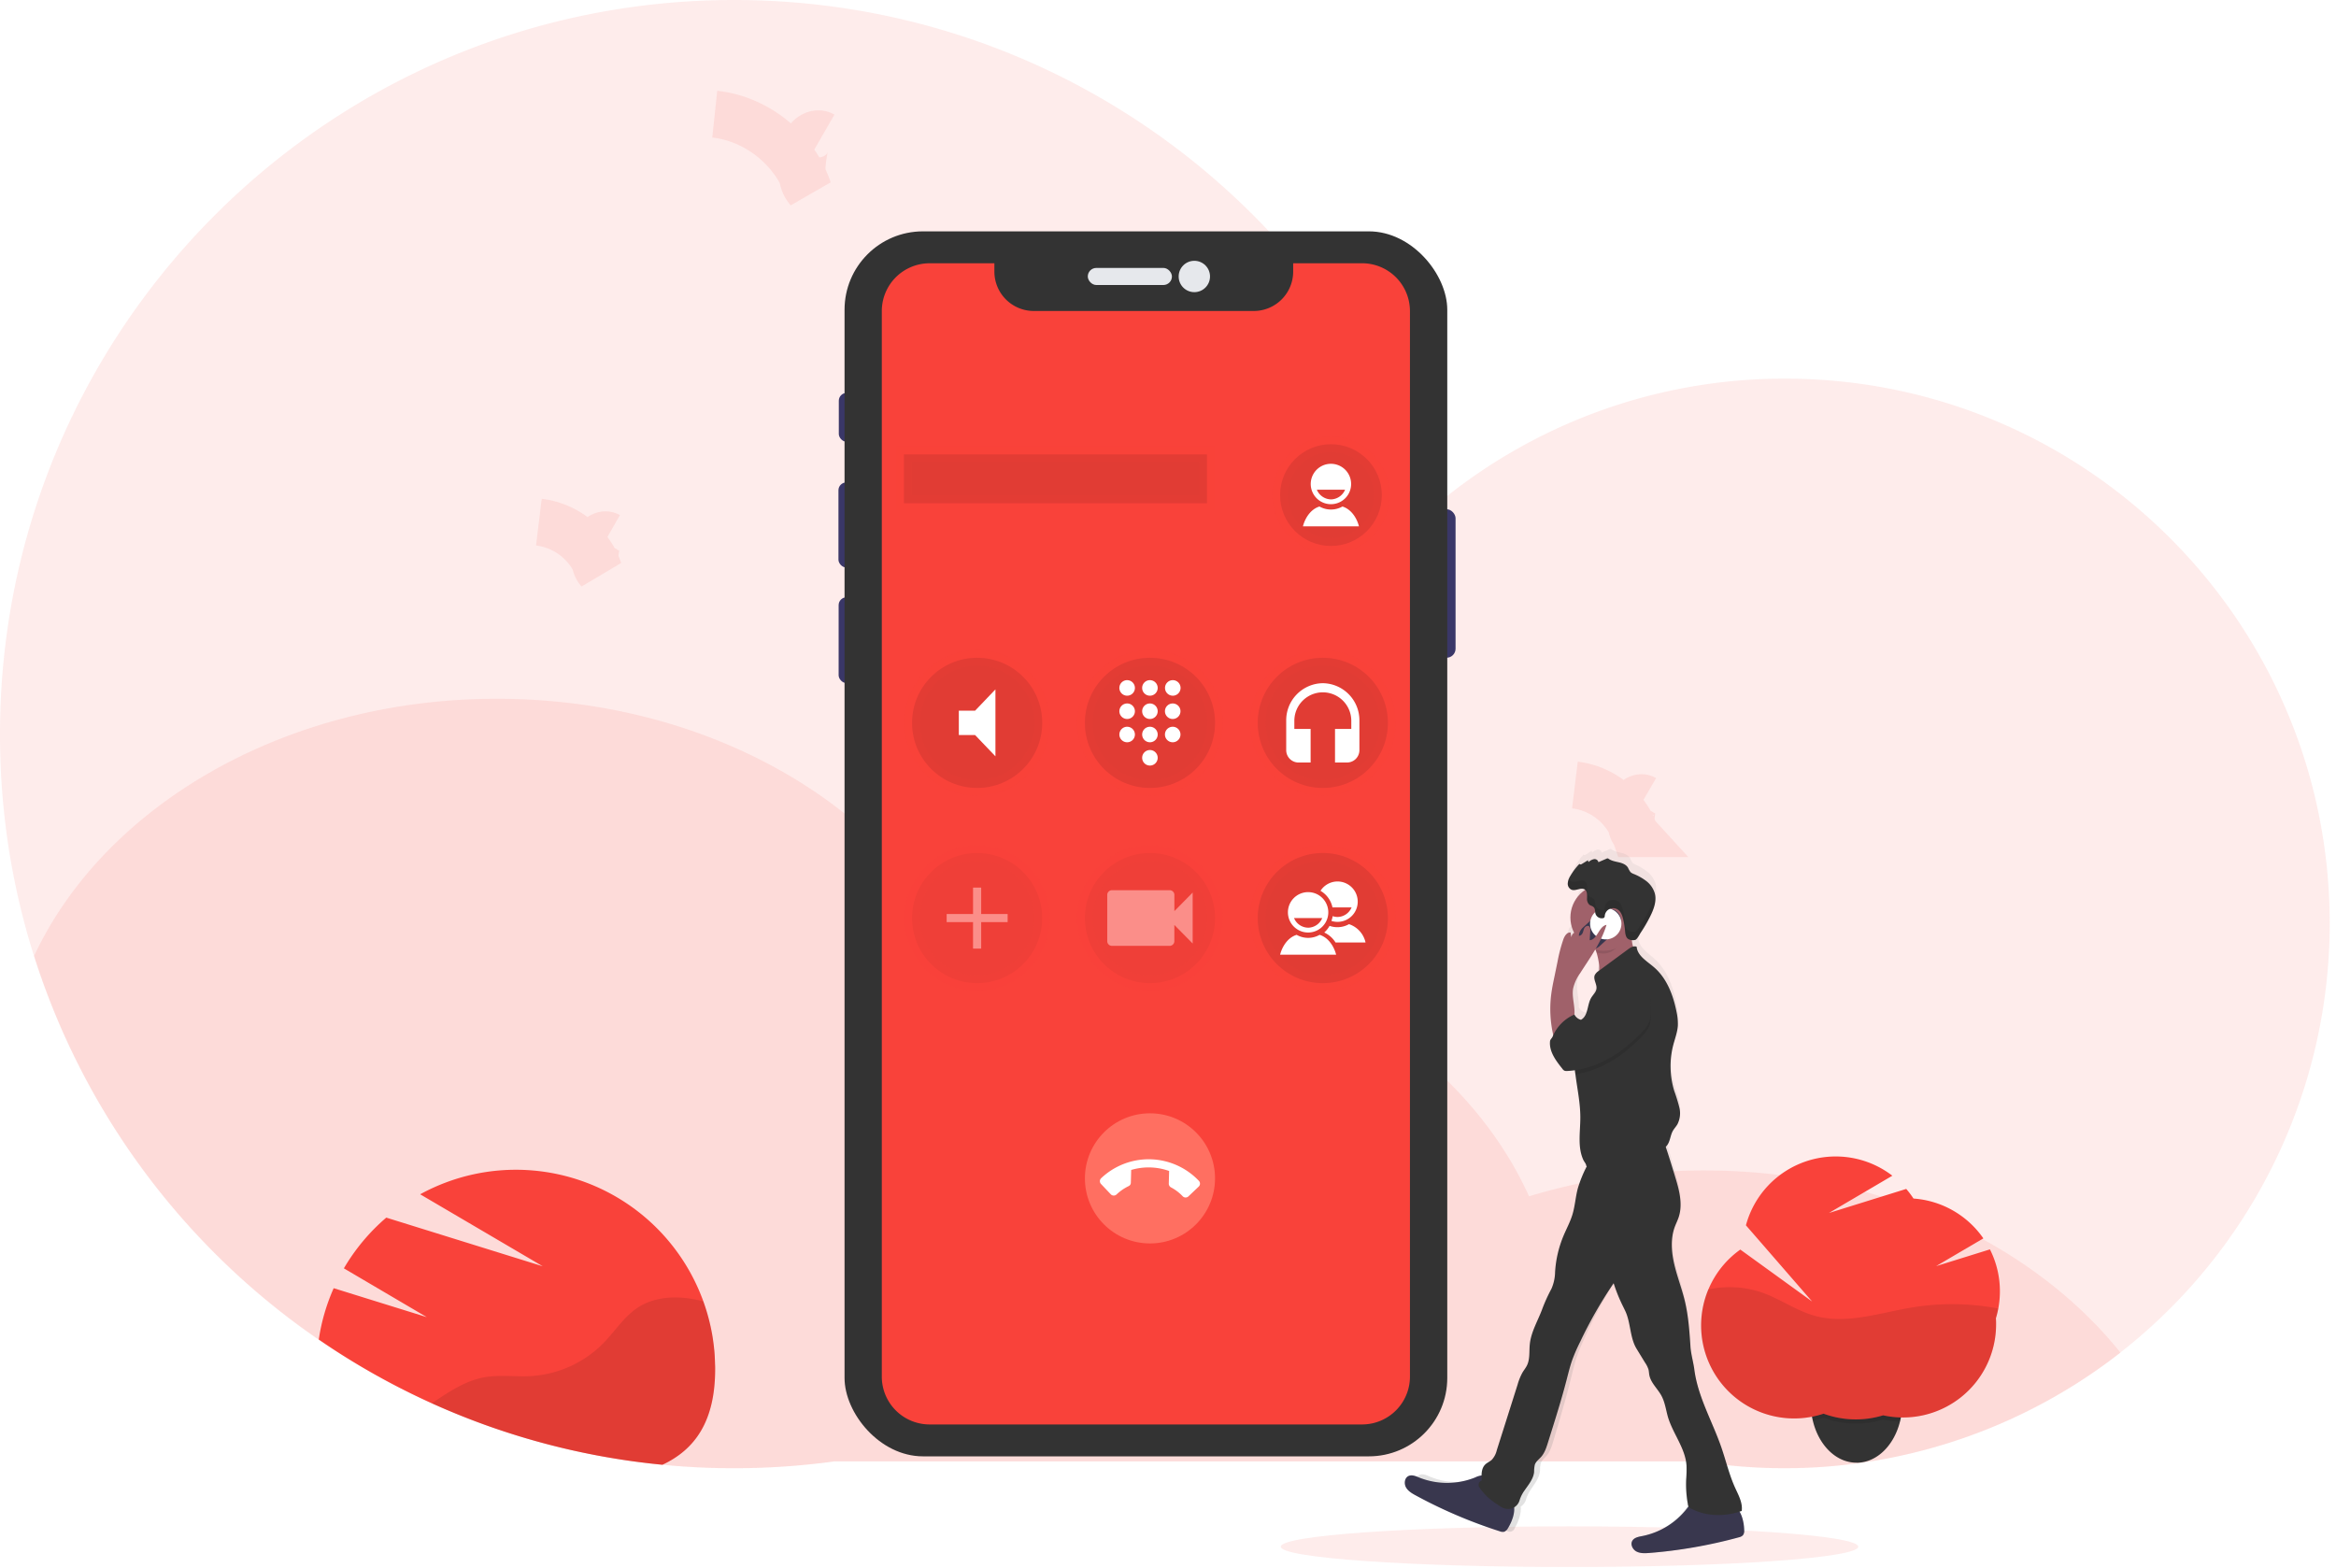<svg xmlns="http://www.w3.org/2000/svg" width="149" height="100" viewBox="0 0 149 100"><defs><linearGradient id="a" x1="50%" x2="50%" y1="100.001%" y2="-.005%"><stop offset="0%" stop-color="gray" stop-opacity=".25"/><stop offset="54%" stop-color="gray" stop-opacity=".12"/><stop offset="100%" stop-color="gray" stop-opacity=".1"/></linearGradient></defs><g fill="none" fill-rule="evenodd"><ellipse cx="100.11" cy="98.649" fill="#F9423A" fill-rule="nonzero" opacity=".1" rx="18.418" ry="1.297"/><path fill="#F9423A" fill-rule="nonzero" d="M148.6 58.898a34.768 34.768 0 0 1-40.272 34.308H53.243a47.2 47.2 0 0 1-10.99.218C18.266 91.095-.025 70.922 0 46.822 0 20.962 20.964 0 46.822 0 67.65 0 85.296 13.598 91.377 32.4a34.6 34.6 0 0 1 22.482-8.25c19.184 0 34.74 15.557 34.74 34.748z" opacity=".1"/><path fill="#F9423A" fill-rule="nonzero" d="M135.252 86.274a34.8 34.8 0 0 1-26.924 6.932H53.243a47.2 47.2 0 0 1-10.99.218A46.84 46.84 0 0 1 2.175 60.971c4.485-9.583 16.008-16.403 29.518-16.403 13.164 0 24.448 6.477 29.158 15.677a39 39 0 0 1 7.028-.632c13.645 0 25.262 6.962 29.649 16.69a38.3 38.3 0 0 1 11.207-1.65c11.129.006 20.91 4.632 26.517 11.62z" opacity=".1"/><path fill="#F9423A" fill-rule="nonzero" d="M45.616 87.32c0 3.322-1.275 5.126-3.363 6.104a46.6 46.6 0 0 1-21.92-7.987c.167-1.13.487-2.231.951-3.275l5.94 1.847-5.29-3.113a12.7 12.7 0 0 1 2.704-3.235l9.978 3.103-7.817-4.591a12.71 12.71 0 0 1 18.066 6.836l.027.078a12 12 0 0 1 .315 1.03c.019.076.038.145.055.218l.044.189q.015.058.026.117c.014.062.027.13.039.188a10 10 0 0 1 .099.558l.044.316c.013.106.023.19.032.284 0 .03.007.058.01.088a8 8 0 0 1 .04.593 13 13 0 0 1 .012.333q.01.156.008.318z"/><path fill="#000" fill-rule="nonzero" d="M45.616 87.32c0 3.322-1.275 5.126-3.363 6.104a46.5 46.5 0 0 1-14.713-3.922l.212-.141c.961-.637 1.955-1.288 3.086-1.505.995-.19 2.02-.03 3.031-.087a7.1 7.1 0 0 0 4.645-2.128c.722-.747 1.297-1.664 2.16-2.235.936-.615 2.124-.747 3.234-.594q.484.07.957.196l.027.078q.032.087.061.176a12 12 0 0 1 .255.853c.018.077.037.146.054.218l.044.19.026.116.039.188a10 10 0 0 1 .099.558l.044.317c.013.106.023.19.032.284 0 .03.007.058.01.088l.021.249v.032a13 13 0 0 1 .031.645q.01.157.008.32" opacity=".1"/><path fill="#333" fill-rule="nonzero" d="M121.336 89.476a4.8 4.8 0 0 1-.145 1.19c-.369 1.477-1.408 2.557-2.648 2.626h-.13c-1.31 0-2.42-1.131-2.785-2.689a4.8 4.8 0 0 1-.132-1.136c0-2.11 1.306-3.82 2.918-3.82s2.922 1.719 2.922 3.829"/><path fill="#000" fill-rule="nonzero" d="M121.336 89.476a4.8 4.8 0 0 1-.145 1.19h-.13a6 6 0 0 1-.955-.13 5.8 5.8 0 0 1-1.517.256h-.226a5.9 5.9 0 0 1-2.053-.364 6 6 0 0 1-.677.182 4.8 4.8 0 0 1-.132-1.136c0-2.11 1.306-3.82 2.918-3.82s2.917 1.712 2.917 3.822" opacity=".1"/><path fill="#F9423A" fill-rule="nonzero" d="M127.562 82.36a5.9 5.9 0 0 0-.636-2.673l-3.432 1.068 3.013-1.77a5.93 5.93 0 0 0-4.456-2.541 6 6 0 0 0-.463-.613l-4.93 1.535 4.044-2.378a5.93 5.93 0 0 0-9.339 3.164l4.222 4.86-4.58-3.313a5.933 5.933 0 0 0 5.309 10.467 5.96 5.96 0 0 0 3.798.105 5.938 5.938 0 0 0 7.207-5.798c0-.13 0-.259-.013-.389.17-.559.256-1.14.256-1.723z"/><path fill="#000" fill-rule="nonzero" d="M127.46 83.46a15.8 15.8 0 0 0-5.492-.07c-2.061.342-4.168 1.091-6.183.544-1.183-.322-2.205-1.066-3.36-1.48a6.4 6.4 0 0 0-3.47-.208 5.935 5.935 0 0 0 7.352 7.92 5.96 5.96 0 0 0 3.798.105 5.938 5.938 0 0 0 7.214-5.798c0-.13 0-.259-.013-.389q.094-.308.153-.624z" opacity=".1"/><rect width="1.149" height="9.471" x="91.693" y="32.48" fill="#3A3768" fill-rule="nonzero" rx=".575"/><rect width="1" height="3.118" x="53.503" y="25.06" fill="#3A3768" fill-rule="nonzero" rx=".5"/><rect width="1" height="5.427" x="53.48" y="30.769" fill="#3A3768" fill-rule="nonzero" rx=".5"/><rect width="1" height="5.473" x="53.492" y="38.095" fill="#3A3768" fill-rule="nonzero" rx=".5"/><rect width="38.444" height="78.131" x="53.869" y="14.756" fill="#333" fill-rule="nonzero" rx="5"/><rect width="5.368" height="1.089" x="69.383" y="17.089" fill="#E6E8EC" fill-rule="nonzero" rx=".545"/><circle cx="76.18" cy="17.634" r="1" fill="#E6E8EC" fill-rule="nonzero"/><path fill="#F9423A" fill-rule="nonzero" d="M86.88 16.791h-4.396v.53a2.514 2.514 0 0 1-2.514 2.514H65.94a2.514 2.514 0 0 1-2.514-2.513v-.53h-4.13a3.05 3.05 0 0 0-3.051 3.052V87.8a3.05 3.05 0 0 0 3.052 3.053H86.88a3.053 3.053 0 0 0 3.053-3.053V19.844a3.053 3.053 0 0 0-3.053-3.053"/><path fill="#000" fill-rule="nonzero" stroke="#F9423A" d="M57.656 28.984h19.326v3.113H57.656z" opacity=".1"/><circle cx="62.326" cy="46.105" r="4.15" fill="#000" fill-rule="nonzero" stroke="#F9423A" opacity=".1"/><path fill="#FFF" fill-rule="nonzero" d="M61.158 45.327v1.556h1.038l1.297 1.356V43.97l-1.297 1.357z"/><circle cx="73.35" cy="46.105" r="4.15" fill="#000" fill-rule="nonzero" stroke="#F9423A" opacity=".1"/><path fill="#FFF" fill-rule="nonzero" d="M73.35 47.838a.495.495 0 1 0-.005.99.495.495 0 0 0 .005-.99m-1.452-4.457a.495.495 0 1 0-.008.991.495.495 0 0 0 .008-.99zm0 1.487a.495.495 0 1 0-.008.99.495.495 0 0 0 .008-.99m0 1.485a.495.495 0 1 0-.008.99.495.495 0 0 0 .008-.99m2.905-1.98a.495.495 0 1 0 .005-.992.495.495 0 0 0-.005.991zm-1.453 1.98a.495.495 0 1 0-.005.99.495.495 0 0 0 .005-.99m1.453 0a.495.495 0 1 0-.005.99.495.495 0 0 0 .005-.99m0-1.485a.495.495 0 1 0-.005.99.495.495 0 0 0 .005-.99m-1.453 0a.495.495 0 1 0-.005.99.495.495 0 0 0 .005-.99m0-1.487a.495.495 0 1 0-.005.991.495.495 0 0 0 .005-.99z"/><g fill-rule="nonzero" opacity=".4" transform="translate(58.106 54.345)"><circle cx="4.219" cy="4.211" r="4.15" fill="#000" stroke="#F9423A" opacity=".1"/><path fill="#FFF" d="M6.165 4.47H4.479v1.687h-.52V4.47H2.275v-.519H3.96V2.266h.519v1.686h1.686z"/></g><circle cx="84.375" cy="46.105" r="4.15" fill="#000" fill-rule="nonzero" stroke="#F9423A" opacity=".1"/><path fill="#FFF" fill-rule="nonzero" d="M84.375 43.575a2.366 2.366 0 0 0-2.335 2.396v1.864a.79.79 0 0 0 .778.8h.779v-2.142h-1.038v-.519a1.816 1.816 0 1 1 3.632 0v.519h-1.038v2.14h.778a.787.787 0 0 0 .778-.799v-1.863a2.366 2.366 0 0 0-2.334-2.396"/><g fill-rule="nonzero" opacity=".4" transform="translate(69.131 54.345)"><circle cx="4.219" cy="4.211" r="4.15" fill="#000" stroke="#F9423A" opacity=".1"/><path fill="#FFF" d="M5.776 3.767V2.729a.3.3 0 0 0-.304-.296H1.796a.3.3 0 0 0-.302.296v2.958a.3.3 0 0 0 .302.296h3.675a.3.3 0 0 0 .303-.296V4.65l1.168 1.183v-3.25z"/></g><circle cx="84.375" cy="58.556" r="4.15" fill="#000" fill-rule="nonzero" stroke="#F9423A" opacity=".1"/><path fill="#FFF" fill-rule="nonzero" d="M84.17 59.625a1.48 1.48 0 0 1-1.464 0c-.574.175-.925.755-1.055 1.265h3.573c-.13-.51-.48-1.09-1.054-1.265m-.732-2.724a1.288 1.288 0 1 0-.002 2.576 1.288 1.288 0 0 0 .002-2.576m0 2.268a.99.99 0 0 1-.9-.615h1.8a.99.99 0 0 1-.9.616z"/><path fill="#FFF" fill-rule="nonzero" d="M85.184 60.112H87.1a1.59 1.59 0 0 0-1.055-1.168 1.5 1.5 0 0 1-.733.193 1.5 1.5 0 0 1-.506-.085q-.136.24-.34.425c.297.136.547.357.72.635zm-.194-2.238h1.221a.99.99 0 0 1-.9.612 1 1 0 0 1-.308-.054 1.6 1.6 0 0 1-.08.305 1.288 1.288 0 1 0-.696-1.919c.393.227.671.611.763 1.056"/><circle cx="73.35" cy="75.158" r="4.15" fill="#FF6F61" fill-rule="nonzero"/><path fill="#FFF" fill-rule="nonzero" d="M71.22 76.183c.226-.215.485-.393.766-.53a.24.24 0 0 0 .144-.225l.022-.807a3.9 3.9 0 0 1 2.42.065l-.022.807a.27.27 0 0 0 .13.233c.281.147.537.34.755.571a.26.26 0 0 0 .367.01l.658-.625a.26.26 0 0 0 .01-.366 4.41 4.41 0 0 0-6.234-.168.26.26 0 0 0-.009.367l.624.659a.26.26 0 0 0 .367.009z"/><circle cx="84.894" cy="31.578" r="3.243" fill="#000" fill-rule="nonzero" stroke="#F9423A" opacity=".1"/><path fill="#FFF" fill-rule="nonzero" d="M85.626 32.306a1.49 1.49 0 0 1-1.465 0c-.573.175-.925.755-1.055 1.266h3.575c-.13-.511-.481-1.09-1.055-1.266m-.732-2.724a1.288 1.288 0 1 0-.003 2.576 1.288 1.288 0 0 0 .003-2.576m0 2.269a1 1 0 0 1-.9-.615h1.8a1 1 0 0 1-.9.616z"/><path stroke="#F9423A" stroke-width="3" d="M52.475 8.61c-.302-.174-.711-.007-.919.275-.207.281-.259.648-.317.99-.116.766-.2 1.646.317 2.225-.845-2.564-3.277-4.53-5.966-4.816m59.288 43.642c-.194-.113-.456 0-.59.176-.118.193-.189.41-.205.636-.074.494-.13 1.06.205 1.427a4.65 4.65 0 0 0-3.833-3.096m-61.66-15.911c-.194-.111-.456 0-.59.177a1.4 1.4 0 0 0-.205.636c-.074.493-.13 1.059.205 1.427a4.65 4.65 0 0 0-3.833-3.096" opacity=".1"/><path fill="url(#a)" fill-rule="nonzero" d="M90.383 94.808c.13.245.373.396.608.53a29 29 0 0 0 5.13 2.31.342.342 0 0 0 .499-.194c.205-.345.43-.908.376-1.363a.76.76 0 0 0 .341-.457c.07-.231.177-.45.317-.648.242-.366.535-.733.574-1.178a2 2 0 0 1 .046-.472c.068-.205.251-.34.389-.503.214-.26.316-.594.414-.92.404-1.353.809-2.705 1.146-4.079.109-.445.21-.891.36-1.323.13-.379.295-.742.46-1.105a29 29 0 0 1 2.05-3.803q.183.613.44 1.199c.088.2.183.399.272.6.339.758.278 1.73.694 2.442q.26.439.511.876.145.216.22.463c.027.114.03.233.049.349.088.519.51.884.743 1.347.214.423.26.908.39 1.374.307 1.076 1.061 2.012 1.138 3.134q.014.454-.022.907a7.7 7.7 0 0 0 .105 1.58.6.6 0 0 0 .041.153 4.58 4.58 0 0 1-2.853 1.928c-.22.044-.473.09-.589.293-.139.241.018.573.26.703.24.13.518.116.778.093a28.3 28.3 0 0 0 5.495-1.014.47.47 0 0 0 .239-.13.48.48 0 0 0 .079-.323c0-.419-.099-.832-.285-1.207l.13-.046c.072-.519-.195-1.02-.403-1.502-.36-.839-.557-1.745-.843-2.618-.55-1.686-1.438-3.26-1.652-5.024-.059-.485-.204-.978-.235-1.465-.062-.994-.13-1.993-.346-2.96-.182-.797-.468-1.557-.649-2.362-.18-.805-.238-1.652.026-2.423.075-.22.177-.43.245-.648.26-.858.012-1.786-.24-2.648q-.12-.408-.236-.814c-.105-.357-.208-.715-.323-1.069l.046-.045c.228-.26.225-.657.389-.966.08-.16.202-.291.288-.447.162-.336.203-.718.118-1.081-.069-.364-.206-.709-.31-1.063a5.77 5.77 0 0 1-.062-2.983c.105-.419.259-.83.281-1.262a3.7 3.7 0 0 0-.08-.86c-.2-1.09-.594-2.194-1.395-2.914-.426-.39-1.004-.73-1.049-1.322a.33.33 0 0 0-.215-.008 2.3 2.3 0 0 1-.073-.41h.007a.5.5 0 0 0 .119 0 .24.24 0 0 0 .096-.028.3.3 0 0 0 .047-.035.8.8 0 0 0 .13-.172c.052-.089.1-.183.14-.248s.106-.169.156-.26q.227-.389.422-.79v-.011l.036-.075.016-.035.023-.054c0-.013.012-.027.017-.04q.01-.021.02-.05l.019-.042.018-.048.017-.044.017-.047.017-.045q.008-.023.014-.047l.015-.046c0-.016.008-.03.013-.046l.013-.048.012-.045.012-.05c0-.014 0-.028.009-.044s0-.033.009-.05 0-.029 0-.043l.008-.05v-.403a1 1 0 0 0-.03-.15 1.55 1.55 0 0 0-.509-.77 3.2 3.2 0 0 0-.778-.467.6.6 0 0 1-.184-.116 1.4 1.4 0 0 1-.154-.29c-.114-.2-.343-.29-.557-.343s-.443-.087-.622-.223a.2.2 0 0 0-.055-.031.14.14 0 0 0-.079.017l-.5.222a.237.237 0 0 0-.274-.196.67.67 0 0 0-.323.185.12.12 0 0 1-.03-.12l-.39.26c-.047.031-.135.04-.129-.02a4 4 0 0 0-.559.778 2 2 0 0 0-.122.268c0 .02-.011.04-.017.059v.011c0 .017-.007.035-.01.053v.159a.41.41 0 0 0 .224.345.4.4 0 0 0 .156.024 2 2 0 0 0 .33-.067 1 1 0 0 1 .106-.018h.05a.3.3 0 0 1 .187.063l.008.008a2.18 2.18 0 0 0-.908 1.789c0 .343.078.682.228.99a.32.32 0 0 0-.162.294 1 1 0 0 1-.053-.309c-.213-.043-.367.206-.444.42a10.5 10.5 0 0 0-.364 1.48l-.197 1c-.068.334-.13.691-.18 1.038a8 8 0 0 0 .121 2.696l-.036.087c-.039.104-.149.192-.162.302-.07.66.348 1.256.742 1.773a.4.4 0 0 0 .13.13.35.35 0 0 0 .182.023q.237-.011.47-.046l.03.26c.111.93.302 1.862.3 2.8 0 .937-.178 1.888.181 2.723.06.143.175.26.187.407h.022q-.33.673-.537 1.393c-.143.563-.173 1.155-.332 1.712-.136.474-.363.908-.546 1.37a7.5 7.5 0 0 0-.519 2.349c-.005.37-.08.736-.22 1.078q-.316.616-.55 1.267c-.26.77-.697 1.5-.779 2.317-.045.461.021.954-.172 1.372-.075.163-.187.305-.275.459a3.7 3.7 0 0 0-.3.778l-1.284 4.258a1.4 1.4 0 0 1-.314.632c-.119.114-.276.176-.389.294-.181.184-.227.454-.228.73a1.5 1.5 0 0 0-.397.129 4.37 4.37 0 0 1-3.436 0c-.207-.09-.443-.196-.648-.093-.24.124-.28.486-.15.731zm10.23-32.254c.076-.353.22-.687.425-.985.29-.478.596-.952.874-1.44l.079-.077c.022.062.043.13.062.188q.072.25.116.506.06.321.036.648l-.018.015a.7.7 0 0 0-.245.273.55.55 0 0 0 0 .343l-.012.013.013-.01c.045.18.13.364.102.545-.03.22-.206.379-.316.567-.26.453-.176 1.14-.603 1.418l-.008.018a.62.62 0 0 1-.419-.345c.034-.554-.174-1.122-.087-1.677z"/><path fill="#3F3D56" fill-rule="nonzero" d="M111.253 97.602a.45.45 0 0 1-.082.318.5.5 0 0 1-.249.13c-1.873.512-3.79.847-5.725 1-.277.021-.57.037-.816-.092-.245-.128-.408-.456-.26-.693.122-.2.39-.247.614-.29a4.8 4.8 0 0 0 3.004-1.945q.13-.219.327-.379c.25-.17.58-.13.874-.071.52.106 1.208.232 1.676.486s.63 1.04.637 1.536"/><path fill="#000" fill-rule="nonzero" d="M111.253 97.602a.45.45 0 0 1-.082.318.5.5 0 0 1-.249.13c-1.873.512-3.79.847-5.725 1-.277.021-.57.037-.816-.092-.245-.128-.408-.456-.26-.693.122-.2.39-.247.614-.29a4.8 4.8 0 0 0 3.004-1.945q.13-.219.327-.379c.25-.17.58-.13.874-.071.52.106 1.208.232 1.676.486s.63 1.04.637 1.536" opacity=".1"/><path fill="#3F3D56" fill-rule="nonzero" d="M96.18 97.476a.46.46 0 0 1-.242.223.5.5 0 0 1-.277-.032 31 31 0 0 1-5.346-2.28c-.244-.129-.498-.28-.634-.518-.136-.239-.095-.606.156-.726.21-.101.456 0 .671.092a4.8 4.8 0 0 0 3.58 0c.15-.076.314-.123.481-.14.3-.007.558.205.779.416.378.372.885.853 1.14 1.32s-.044 1.223-.308 1.645"/><path fill="#000" fill-rule="nonzero" d="M96.18 97.476a.46.46 0 0 1-.242.223.5.5 0 0 1-.277-.032 31 31 0 0 1-5.346-2.28c-.244-.129-.498-.28-.634-.518-.136-.239-.095-.606.156-.726.21-.101.456 0 .671.092a4.8 4.8 0 0 0 3.58 0c.15-.076.314-.123.481-.14.3-.007.558.205.779.416.378.372.885.853 1.14 1.32s-.044 1.223-.308 1.645" opacity=".1"/><path fill="#333" fill-rule="nonzero" d="M106.066 72.638c.193.519.356 1.038.519 1.557l.246.804c.26.85.52 1.765.25 2.612-.07.22-.176.425-.259.648-.275.76-.211 1.605-.027 2.392s.483 1.544.672 2.335c.23.954.296 1.945.36 2.92.033.48.183.967.246 1.445.223 1.74 1.147 3.299 1.72 4.956.298.86.503 1.754.88 2.583.215.474.494.966.42 1.48-1.055.374-2.224.368-3.218-.144a.33.33 0 0 1-.217-.303 7 7 0 0 1-.104-1.556q.037-.446.022-.892c-.08-1.107-.867-2.029-1.186-3.092-.13-.453-.189-.937-.412-1.354-.244-.457-.682-.821-.778-1.33-.021-.114-.024-.23-.05-.344a1.7 1.7 0 0 0-.23-.457l-.53-.868c-.434-.703-.37-1.663-.722-2.41-.093-.198-.193-.39-.285-.591a10 10 0 0 1-.458-1.183 28 28 0 0 0-2.14 3.747q-.269.533-.48 1.09c-.156.426-.26.867-.375 1.305-.35 1.356-.778 2.69-1.195 4.021-.1.322-.208.649-.43.908-.143.16-.332.293-.405.497q-.051.229-.047.464c-.041.44-.346.802-.599 1.167a2.2 2.2 0 0 0-.33.649.76.76 0 0 1-1.037.486h-.01a2 2 0 0 1-.296-.176 5.5 5.5 0 0 1-.696-.519 4 4 0 0 1-.52-.612.296.296 0 0 1 .149-.449c-.028-.36-.035-.772.224-1.02.12-.117.284-.18.409-.291.162-.175.274-.39.326-.623q.665-2.09 1.326-4.181.112-.404.313-.77c.092-.154.207-.293.286-.453.201-.413.13-.898.18-1.354.083-.806.535-1.524.809-2.285q.245-.644.573-1.251c.146-.335.224-.697.23-1.062.047-.798.23-1.581.539-2.318.19-.452.427-.883.568-1.352.167-.55.197-1.133.348-1.686q.217-.715.561-1.38c.188-.389.382-.787.692-1.09.508-.495 1.256-.657 1.966-.679s1.495.083 2.202.01z"/><path fill="#A0616A" fill-rule="nonzero" d="M101.712 62.537a85 85 0 0 0 2.71-1.67 1.72 1.72 0 0 1-.339-.995v-.043c-.013-.35.12-.649-.32-.603a8 8 0 0 0-1.25.26c-.116.029-1.128.401-1.167.364.226.267.392.579.49.915q.075.246.12.5c.088.446.092.97-.244 1.272"/><path fill="#333" fill-rule="nonzero" d="M100.486 68.52c.117.918.316 1.838.314 2.761-.001.924-.187 1.864.188 2.692.063.14.182.249.195.402.519.09 1.025-.153 1.519-.328a6.2 6.2 0 0 1 1.4-.314c.39-.04.79-.042 1.176-.116.385-.06.74-.242 1.015-.518.237-.26.235-.649.4-.954.085-.157.212-.285.302-.44.167-.33.21-.708.122-1.067q-.135-.531-.323-1.048a5.4 5.4 0 0 1-.065-2.941c.109-.414.267-.82.293-1.247q.011-.43-.082-.848c-.21-1.074-.62-2.165-1.454-2.874-.444-.38-1.046-.722-1.093-1.297-.192-.076-.398.053-.563.175l-1.85 1.363a.7.7 0 0 0-.259.271c-.115.276.15.58.108.878-.031.217-.216.374-.33.56-.272.445-.184 1.124-.629 1.397q-.06.124-.111.26a6.3 6.3 0 0 0-.318 1.4 7.3 7.3 0 0 0 .045 1.833"/><path fill="#000" fill-rule="nonzero" d="M101.351 59.852c.226.268.393.58.49.916q.221.05.448.05c.755 0 1.26-.866 1.636-1.46-.012-.349.277-.175-.162-.13q-.635.082-1.25.26c-.116.03-1.128.402-1.162.364" opacity=".1"/><circle cx="102.289" cy="58.518" r="2.122" fill="#A0616A" fill-rule="nonzero"/><path fill="#3F3D56" fill-rule="nonzero" d="M100.911 60.289a.796.796 0 0 1 .051-1.124l1.11-1.014a.796.796 0 0 1 1.074 1.175l-1.11 1.014a.796.796 0 0 1-1.125-.051"/><path fill="#000" fill-rule="nonzero" d="M100.911 60.289a.796.796 0 0 1 .051-1.124l1.11-1.014a.796.796 0 0 1 1.074 1.175l-1.11 1.014a.796.796 0 0 1-1.125-.051" opacity=".1"/><circle cx="102.422" cy="58.916" r="1" fill="#FFF" fill-rule="nonzero"/><path fill="#000" fill-rule="nonzero" d="M100.486 68.52c1.637-.241 3.124-1.224 4.261-2.443.213-.201.377-.447.481-.72a2.2 2.2 0 0 0 .059-.7l-.028-.936c-.011-.41-.028-.835-.227-1.193-.198-.358-.64-.616-1.022-.467-1.002.39-1.655 1.279-2.228 2.19a9 9 0 0 1-.536.823c-.097.123-.23.249-.389.232a.3.3 0 0 1-.097-.026 6.3 6.3 0 0 0-.318 1.4 7.3 7.3 0 0 0 .044 1.84" opacity=".1"/><path fill="#A0616A" fill-rule="nonzero" d="M100.34 63.052a2.7 2.7 0 0 1 .443-.973c.635-.992 1.348-1.961 1.687-3.09-.495.089-.572.94-1.073.977l.039-.613c0-.104 0-.23-.085-.284-.084-.055-.234.017-.29.12-.056.102-.067.226-.12.331-.051.105-.173.199-.28.152l-.045-.204a.31.31 0 0 0-.375.317 1 1 0 0 1-.056-.305c-.221-.042-.382.204-.461.415a10 10 0 0 0-.382 1.46l-.203.986c-.072.341-.142.682-.188 1.026a7.4 7.4 0 0 0 .142 2.734 9 9 0 0 0 .79-.494c.196-.166.415-.354.49-.607.182-.638-.14-1.306-.033-1.948"/><path fill="#333" fill-rule="nonzero" d="M104.01 61.796c.382-.149.824.11 1.022.467s.216.779.227 1.194l.026.939c.02.234 0 .47-.057.699a2 2 0 0 1-.48.72c-1.258 1.347-2.94 2.404-4.782 2.494a.4.4 0 0 1-.19-.024.4.4 0 0 1-.13-.13c-.411-.51-.846-1.098-.778-1.749.011-.109.13-.197.168-.298.247-.59.7-1.07 1.275-1.35l.112-.051c.087.174.247.3.437.342.156.016.29-.109.389-.232q.29-.398.536-.825c.57-.92 1.224-1.805 2.225-2.196m-.13-1.891c-.18-.093-.21-.333-.228-.535a5 5 0 0 0-.107-.7c-.056-.26-.148-.527-.369-.665a.538.538 0 0 0-.818.401.2.2 0 0 1-.036.12.13.13 0 0 1-.063.033.42.42 0 0 1-.491-.278c-.038-.13-.01-.297-.101-.403s-.201-.104-.29-.174a.5.5 0 0 1-.147-.415c0-.193.026-.424-.13-.543-.235-.183-.588.107-.864 0a.42.42 0 0 1-.237-.414c.016-.17.074-.333.168-.475q.245-.418.583-.766c0 .057.09.05.138.02l.41-.25a.11.11 0 0 0 .033.118.7.7 0 0 1 .336-.181.246.246 0 0 1 .286.193l.52-.224a.11.11 0 0 1 .138.014c.187.13.425.167.648.219s.46.141.58.339a1.4 1.4 0 0 0 .162.285q.088.076.196.115.44.174.817.46c.25.194.436.459.53.76.14.505-.062 1.038-.296 1.504q-.27.534-.602 1.031c-.083.13-.197.375-.33.45a.62.62 0 0 1-.437-.039z"/><path fill="#000" fill-rule="nonzero" d="M100.24 56.217c.276.106.629-.185.864 0 .152.119.13.35.13.543a.5.5 0 0 0 .146.415c.09.07.217.087.29.174.074.087.064.268.102.403.067.206.28.326.491.278a.13.13 0 0 0 .063-.033.2.2 0 0 0 .036-.12.538.538 0 0 1 .818-.401c.22.137.313.41.369.664q.077.346.107.7c.018.203.047.443.227.536a.62.62 0 0 0 .444.039c.13-.075.248-.324.33-.45a10 10 0 0 0 .602-1.038c.15-.276.257-.574.32-.882.093.478-.1.973-.32 1.413q-.269.534-.601 1.031c-.083.13-.198.375-.331.45a.62.62 0 0 1-.444-.039c-.18-.093-.209-.333-.227-.536a5 5 0 0 0-.107-.7c-.056-.26-.148-.527-.369-.664a.538.538 0 0 0-.818.4.18.18 0 0 1-.036.121.13.13 0 0 1-.063.033.42.42 0 0 1-.491-.278c-.038-.13-.01-.297-.101-.403-.093-.106-.201-.104-.291-.174a.5.5 0 0 1-.147-.415c0-.193.026-.424-.13-.543-.234-.183-.587.107-.863 0a.42.42 0 0 1-.237-.414.8.8 0 0 1 .064-.271.35.35 0 0 0 .173.16z" opacity=".1"/></g></svg>